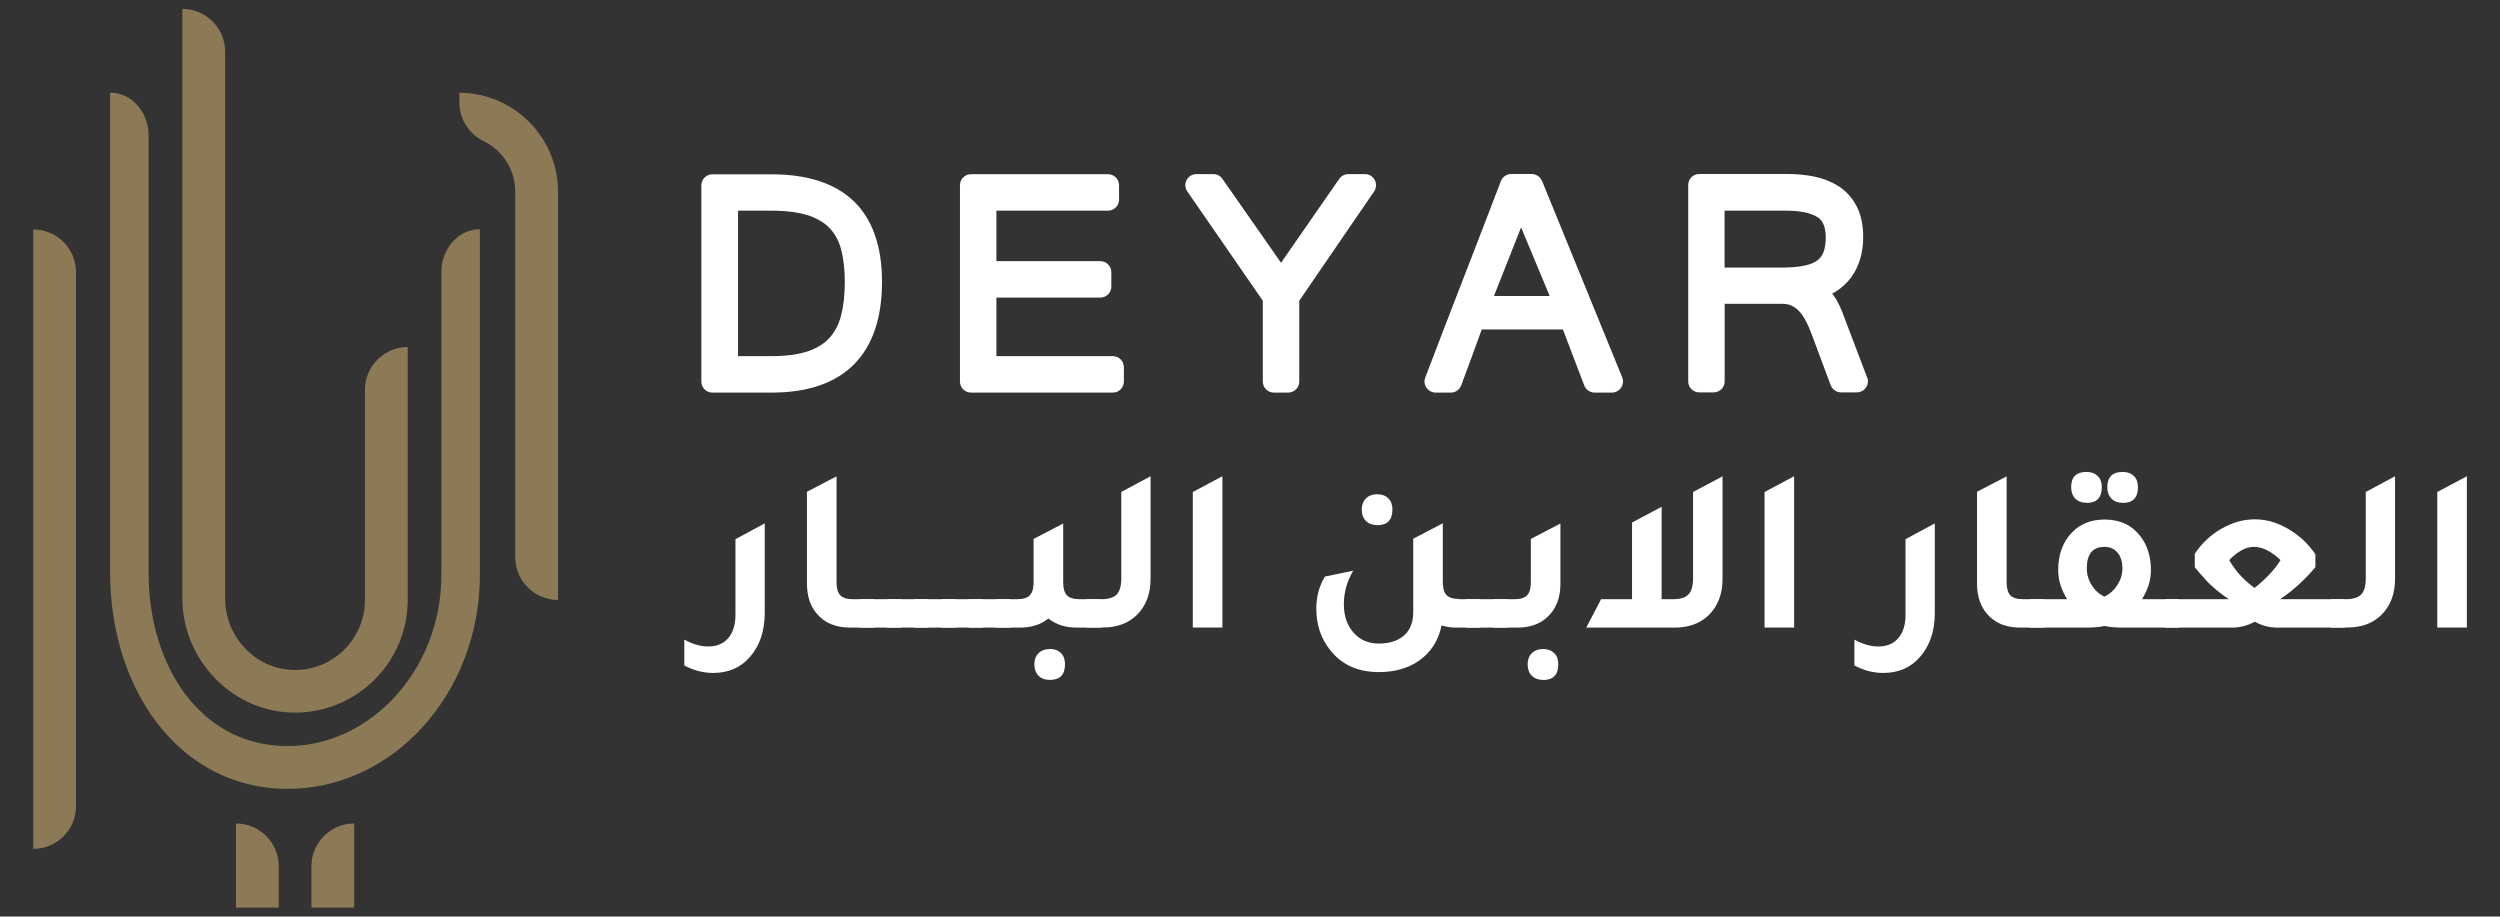 <svg xmlns="http://www.w3.org/2000/svg" id="a" width="233.19" height="85.49" viewBox="0 0 233.19 85.49"><rect x="0" y="0" width="233.19" height="85.49" fill="#333333" stroke="none"/><path d="M26.63,73.58c-9.88-.11-16.36-9.22-16.36-20.2V8.64h0c1.98,0,3.59,1.79,3.59,3.99v40.77c0,8.76,4.85,16.06,12.73,16.19s14.58-7.07,14.58-15.95v-28.27c0-2.2,1.61-3.99,3.59-3.99h0v32.26c0,11.06-8.15,20.05-18.13,19.94Z" fill="#8c7a57" stroke-width="0"></path><path d="M27.7,66.47c-5.88.1-10.69-4.81-10.69-10.69V.83h0c2.2,0,3.99,1.79,3.99,3.99v51.01c0,3.55,2.78,6.55,6.32,6.66,3.69.11,6.72-2.86,6.72-6.52v-19.61c0-2.2,1.79-3.99,3.99-3.99h0v23.59c0,5.73-4.62,10.41-10.33,10.51Z" fill="#8c7a57" stroke-width="0"></path><path d="M3.1,79.18h0V21.4h0c2.2,0,3.99,1.79,3.99,3.99v49.8c0,2.2-1.79,3.99-3.99,3.99Z" fill="#8c7a57" stroke-width="0"></path><path d="M33.04,84.66h-3.99v-3.86c0-2.2,1.79-3.99,3.99-3.99h0v7.85Z" fill="#8c7a57" stroke-width="0"></path><path d="M26,84.66h-3.99v-7.85h0c2.2,0,3.99,1.79,3.99,3.99v3.86Z" fill="#8c7a57" stroke-width="0"></path><path d="M52.05,17.87v38.09h0c-2.2,0-3.99-1.79-3.99-3.99V17.87c0-2.05-1.19-3.84-2.92-4.69-1.38-.68-2.29-2.04-2.29-3.58v-.95c5.07.02,9.2,4.15,9.2,9.22Z" fill="#8c7a57" stroke-width="0"></path><path d="M71.99,16.26h-5.54c-.57,0-1.03.46-1.03,1.03v18.3c0,.57.46,1.03,1.03,1.03h5.54c6.73,0,10.28-3.57,10.28-10.33,0-3.3-.88-5.82-2.62-7.51-1.73-1.67-4.31-2.52-7.66-2.52ZM68.83,19.65h3.13c1.42,0,2.59.16,3.49.46.84.29,1.51.7,1.99,1.23.49.54.83,1.19,1.03,1.98.22.86.33,1.86.33,2.97,0,1.17-.11,2.22-.34,3.11-.21.83-.55,1.5-1.05,2.07-.48.55-1.15.98-1.98,1.27-.89.32-2.06.48-3.46.48h-3.13v-13.57Z" fill="#fff" stroke-width="0"></path><path d="M103.8,33.22h-10.86v-5.46h9.69c.57,0,1.03-.46,1.03-1.03v-1.34c0-.57-.46-1.03-1.03-1.03h-9.69v-4.71h10.41c.57,0,1.03-.46,1.03-1.03v-1.34c0-.57-.46-1.03-1.03-1.03h-12.78c-.57,0-1.03.46-1.03,1.03v18.31c0,.57.46,1.03,1.03,1.03h13.23c.57,0,1.03-.46,1.03-1.03v-1.34c0-.57-.46-1.03-1.03-1.03Z" fill="#fff" stroke-width="0"></path><path d="M127.33,16.24h-1.56c-.34,0-.66.17-.85.44l-5.43,7.83-5.47-7.83c-.19-.28-.51-.44-.85-.44h-1.57c-.38,0-.74.21-.92.55-.18.34-.15.75.07,1.07l7.04,10.19v7.54c0,.57.46,1.03,1.03,1.03h1.34c.57,0,1.03-.46,1.03-1.03v-7.54l6.98-10.19c.22-.32.24-.73.06-1.07-.18-.34-.53-.55-.91-.55Z" fill="#fff" stroke-width="0"></path><path d="M143.82,16.87c-.16-.39-.54-.64-.96-.64h-1.89c-.43,0-.81.26-.97.66-.6,1.57-1.2,3.12-1.78,4.63l-3.5,9.05c-.59,1.52-1.18,3.07-1.78,4.65-.12.32-.08.67.12.95.19.28.51.45.85.45h1.42c.43,0,.82-.27.97-.68l1.09-2.95c.29-.78.56-1.54.82-2.26h7.57l1.99,5.22c.15.4.54.67.97.67h1.61c.34,0,.67-.17.86-.46.19-.29.23-.65.1-.97l-7.48-18.33ZM139.35,27.61l2.53-6.4,2.67,6.4h-5.21Z" fill="#fff" stroke-width="0"></path><path d="M174.16,35.22l-1.89-4.98h0s-.44-1.16-.44-1.16c-.15-.38-.32-.74-.51-1.07-.12-.22-.27-.42-.42-.62.11-.06.21-.12.31-.18.58-.36,1.07-.81,1.46-1.34.38-.52.66-1.11.85-1.75.18-.62.27-1.29.27-2,0-1.15-.21-2.12-.62-2.9-.42-.79-.99-1.42-1.71-1.87-.67-.42-1.44-.72-2.28-.89-.78-.15-1.6-.23-2.43-.23h-8.25c-.57,0-1.03.46-1.03,1.03v18.31c0,.57.46,1.03,1.03,1.03h1.34c.57,0,1.03-.46,1.03-1.03v-7.23h5.37c.34,0,.64.06.87.17.26.13.49.29.69.5.22.24.43.52.6.85.2.37.38.78.54,1.2l1.82,4.87c.15.4.54.67.97.67h1.47c.34,0,.66-.17.85-.45.19-.28.24-.64.12-.95ZM160.86,19.65h5.71c1.37,0,2.37.21,2.99.63.18.12.74.5.74,1.85,0,.58-.08,1.05-.22,1.42-.13.31-.32.56-.58.75-.3.22-.7.38-1.2.48-.57.12-1.29.18-2.12.18h-5.32v-5.31Z" fill="#fff" stroke-width="0"></path><path d="M71.33,57.19c0,1.69-.47,3.06-1.4,4.11-.86.98-2,1.47-3.41,1.47-.92,0-1.82-.23-2.69-.7v-2.41c.76.42,1.5.64,2.23.64.8,0,1.43-.26,1.87-.78s.67-1.24.67-2.16v-7.07l2.73-1.47v8.36Z" fill="#fff" stroke-width="0"></path><path d="M79.3,58.54c-1.33,0-2.36-.42-3.09-1.27-.63-.73-.94-1.67-.94-2.82v-8.58l2.76-1.44v9.89c0,.57.12.97.35,1.21.23.24.63.36,1.18.36h1.97v2.65h-2.23Z" fill="#fff" stroke-width="0"></path><path d="M80.21,58.54v-2.65h3.85v2.65h-3.85Z" fill="#fff" stroke-width="0"></path><path d="M82.75,58.54v-2.65h3.85v2.65h-3.85Z" fill="#fff" stroke-width="0"></path><path d="M85.29,58.54v-2.65h3.85v2.65h-3.85Z" fill="#fff" stroke-width="0"></path><path d="M87.83,58.54v-2.65h3.85v2.65h-3.85Z" fill="#fff" stroke-width="0"></path><path d="M90.37,58.54v-2.65h3.85v2.65h-3.85Z" fill="#fff" stroke-width="0"></path><path d="M100.7,55.89h1.97v2.65h-2.23c-1.06,0-1.95-.28-2.65-.85-.7.57-1.58.85-2.65.85h-2.23v-2.65h1.97c.55,0,.95-.12,1.18-.36.23-.24.35-.65.35-1.21v-4.05l2.76-1.44v5.49c0,.57.12.97.35,1.21.23.24.63.36,1.18.36ZM97.92,60.53c.44,0,.78.13,1.04.38.25.25.38.6.38,1.04,0,.98-.47,1.47-1.42,1.47-.44,0-.79-.13-1.05-.39-.26-.26-.39-.62-.39-1.07,0-.42.13-.77.39-1.03.26-.26.61-.39,1.05-.39Z" fill="#fff" stroke-width="0"></path><path d="M101.35,58.54v-2.65h1.38c.67,0,1.15-.15,1.43-.44s.43-.79.43-1.49v-8.07l2.73-1.47v9.56c0,1.42-.43,2.55-1.29,3.39-.79.77-1.84,1.16-3.15,1.16h-1.53Z" fill="#fff" stroke-width="0"></path><path d="M111.26,58.54v-12.65l2.76-1.47v14.11h-2.76Z" fill="#fff" stroke-width="0"></path><path d="M136.1,55.89h1.97v2.65h-2.23c-.5,0-.96-.07-1.38-.2-.28,1.4-.98,2.5-2.12,3.3-1.02.7-2.26,1.05-3.72,1.05-1.97,0-3.49-.69-4.57-2.08-.85-1.08-1.27-2.35-1.27-3.81,0-1.15.27-2.16.81-3.02l2.63-.55c-.58.99-.87,2.03-.87,3.13s.31,2.01.94,2.69c.6.66,1.38.98,2.34.98s1.79-.26,2.35-.77c.56-.51.84-1.23.84-2.14v-6.87l2.76-1.44v5.49c0,.57.12.97.35,1.21.23.24.63.36,1.18.36ZM128.46,48.98c-.44,0-.79-.13-1.05-.39s-.39-.62-.39-1.07c0-.42.13-.77.39-1.03s.61-.39,1.05-.39.78.13,1.04.38c.25.25.38.6.38,1.04,0,.98-.47,1.47-1.42,1.47Z" fill="#fff" stroke-width="0"></path><path d="M136.75,58.54v-2.65h3.85v2.65h-3.85Z" fill="#fff" stroke-width="0"></path><path d="M139.29,58.54v-2.65h1.97c.55,0,.95-.12,1.18-.36.23-.24.35-.65.35-1.21v-4.05l2.76-1.44v5.62c0,1.33-.41,2.36-1.22,3.11-.71.66-1.65.98-2.8.98h-2.23ZM143.93,63.42c-.44,0-.79-.13-1.05-.39-.26-.26-.39-.62-.39-1.07,0-.42.13-.77.39-1.03.26-.26.61-.39,1.05-.39s.78.13,1.04.38c.26.25.38.6.38,1.04,0,.98-.47,1.47-1.42,1.47Z" fill="#fff" stroke-width="0"></path><path d="M157.91,45.9l2.76-1.47v9.56c0,1.42-.43,2.55-1.29,3.39-.8.77-1.86,1.16-3.17,1.16h-8.25l1.38-2.65h2.89v-7.15l2.76-1.47v8.62h1.07c.67,0,1.15-.15,1.43-.44.28-.29.43-.79.43-1.49v-8.07Z" fill="#fff" stroke-width="0"></path><path d="M164.59,58.54v-12.65l2.76-1.47v14.11h-2.76Z" fill="#fff" stroke-width="0"></path><path d="M180.47,57.19c0,1.69-.47,3.06-1.4,4.11-.86.98-2,1.47-3.41,1.47-.92,0-1.82-.23-2.69-.7v-2.41c.76.42,1.5.64,2.23.64.8,0,1.43-.26,1.87-.78s.67-1.24.67-2.16v-7.07l2.73-1.47v8.36Z" fill="#fff" stroke-width="0"></path><path d="M188.44,58.54c-1.33,0-2.36-.42-3.09-1.27-.63-.73-.94-1.67-.94-2.82v-8.58l2.76-1.44v9.89c0,.57.12.97.35,1.21.23.24.63.36,1.18.36h1.97v2.65h-2.23Z" fill="#fff" stroke-width="0"></path><path d="M199.79,55.89h3.46v2.65h-5.19c-.74,0-1.33-.05-1.75-.15-.45.1-1.04.15-1.75.15h-5.21v-2.65h3.46c-.55-.89-.83-1.79-.83-2.71,0-1.46.43-2.63,1.29-3.52.77-.8,1.79-1.2,3.04-1.2,1.43,0,2.54.52,3.33,1.55.66.85.99,1.9.99,3.17,0,.92-.28,1.82-.83,2.71ZM194.63,46.9c-.44,0-.79-.13-1.05-.39-.26-.26-.39-.62-.39-1.07,0-.95.48-1.42,1.44-1.42.44,0,.78.13,1.04.38.26.26.38.6.38,1.04,0,.98-.47,1.47-1.42,1.47ZM196.29,55.65c.5-.23.9-.6,1.21-1.08.31-.49.47-1,.47-1.54,0-.63-.15-1.12-.45-1.48-.3-.36-.7-.54-1.21-.54-1.11,0-1.66.66-1.66,1.99,0,.57.15,1.1.46,1.59.31.49.7.84,1.18,1.06ZM198,46.9c-.44,0-.79-.13-1.05-.39-.26-.26-.39-.62-.39-1.07,0-.95.48-1.42,1.44-1.42.44,0,.78.13,1.04.38.26.26.38.6.38,1.04,0,.98-.47,1.47-1.42,1.47Z" fill="#fff" stroke-width="0"></path><path d="M212.68,55.89h6.02l.04,2.65h-6.32c-.74,0-1.44-.18-2.1-.55-.69.37-1.39.55-2.1.55h-6.28v-2.65h5.95c-.66-.45-1.2-.88-1.64-1.29-.25-.22-.63-.63-1.14-1.23-.16-.19-.29-.34-.39-.46v-1.25c.64-.98,1.47-1.76,2.48-2.34s2.05-.88,3.12-.88,2.09.3,3.11.89c1.02.59,1.87,1.38,2.54,2.37v1.2c-.98,1.18-2.07,2.17-3.28,2.98ZM210.29,54.84c1.09-.86,1.9-1.73,2.43-2.6-.87-.82-1.7-1.23-2.47-1.23s-1.52.41-2.32,1.23c.57,1.01,1.36,1.87,2.36,2.6Z" fill="#fff" stroke-width="0"></path><path d="M217.43,58.54v-2.65h1.38c.67,0,1.15-.15,1.43-.44s.43-.79.43-1.49v-8.07l2.73-1.47v9.56c0,1.42-.43,2.55-1.29,3.39-.79.77-1.84,1.16-3.15,1.16h-1.53Z" fill="#fff" stroke-width="0"></path><path d="M227.34,58.54v-12.65l2.76-1.47v14.11h-2.76Z" fill="#fff" stroke-width="0"></path></svg>